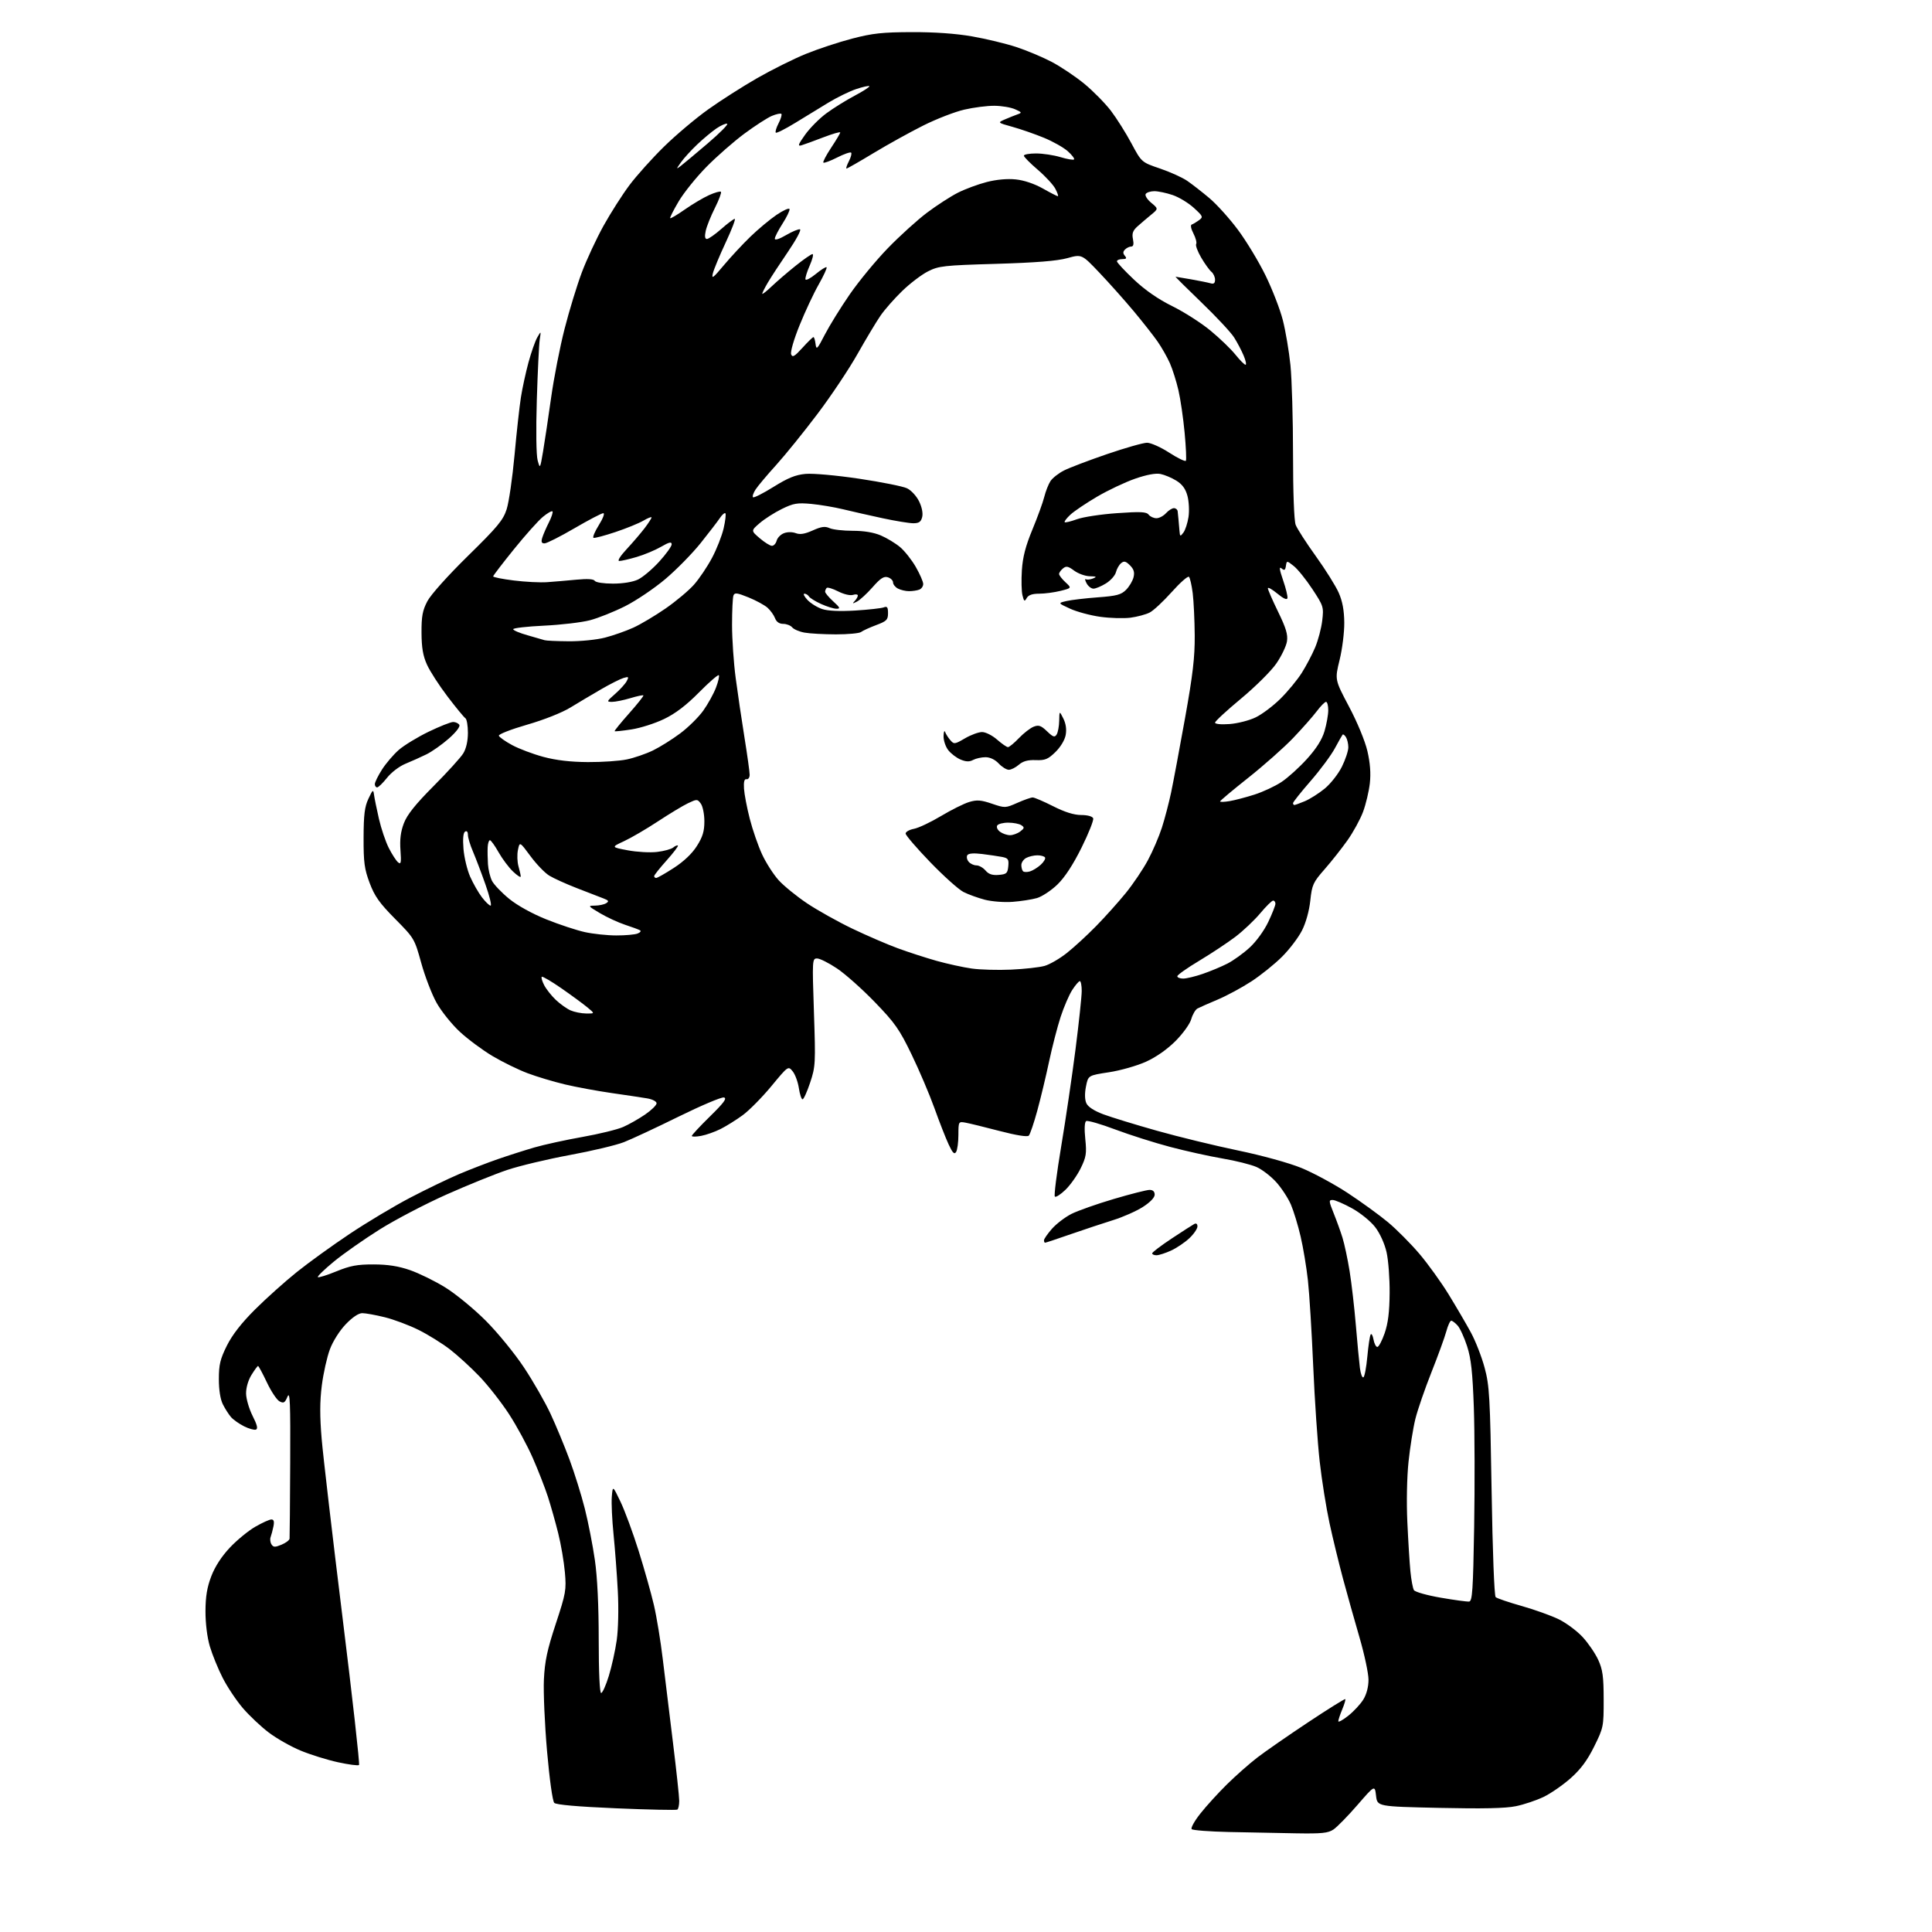 <?xml version="1.0" encoding="UTF-8" standalone="no"?>
<svg 
  version="1.1" 
  xmlns="http://www.w3.org/2000/svg" 
  xmlns:xlink="http://www.w3.org/1999/xlink" 
  xmlns:svg="http://www.w3.org/2000/svg"
  xmlns:rdf="http://www.w3.org/1999/02/22-rdf-syntax-ns#"
  xmlns:cc="http://creativecommons.org/ns#"
  xmlns:dc="http://purl.org/dc/elements/1.1/"
  viewBox="0 0 768 768"
  width="768"
  height="768"
>
<style>svg {background-color: white; }</style>"
<path stroke="none" fill="black" fill-rule="evenodd" d="M515.00,728.77C508.12,728.66 496.21,728.42 488.52,728.25C480.83,728.08 474.17,727.57 473.72,727.12C473.27,726.67 474.82,723.88 477.16,720.92C479.50,717.95 484.27,712.72 487.74,709.30C491.22,705.87 496.65,701.08 499.80,698.65C502.95,696.23 512.03,689.93 519.97,684.66C527.91,679.39 534.57,675.23 534.76,675.43C534.96,675.62 534.42,677.46 533.56,679.51C532.70,681.57 532.00,683.68 532.00,684.21C532.00,684.74 533.77,683.76 535.94,682.05C538.11,680.33 540.81,677.43 541.94,675.59C543.23,673.51 544.00,670.56 544.00,667.71C544.00,665.21 542.38,657.61 540.40,650.83C538.42,644.05 535.48,633.55 533.85,627.50C532.23,621.45 529.82,611.55 528.51,605.50C527.20,599.45 525.44,588.42 524.60,581.00C523.76,573.58 522.60,556.48 522.02,543.00C521.44,529.52 520.50,514.23 519.92,509.00C519.35,503.77 518.04,495.90 517.01,491.50C515.99,487.10 514.25,481.40 513.15,478.83C512.04,476.26 509.42,472.25 507.32,469.92C505.22,467.59 501.70,464.88 499.50,463.91C497.30,462.94 491.23,461.41 486.00,460.53C480.77,459.64 471.40,457.57 465.17,455.92C458.94,454.28 449.11,451.15 443.31,448.98C437.52,446.80 432.32,445.30 431.77,445.65C431.13,446.04 431.00,448.73 431.42,452.79C432.01,458.51 431.78,459.93 429.59,464.41C428.21,467.22 425.50,471.06 423.56,472.94C421.62,474.82 419.71,476.05 419.32,475.66C418.93,475.27 420.07,466.30 421.84,455.72C423.61,445.15 426.17,427.79 427.53,417.15C428.89,406.51 430.00,396.04 430.00,393.90C430.00,391.75 429.66,390.01 429.25,390.01C428.84,390.02 427.48,391.60 426.24,393.52C425.00,395.43 422.91,400.27 421.61,404.25C420.31,408.24 418.25,416.23 417.02,422.00C415.80,427.78 413.69,436.55 412.34,441.50C410.99,446.45 409.47,450.92 408.96,451.44C408.38,452.02 403.95,451.31 397.26,449.56C391.34,448.01 385.26,446.53 383.75,446.26C381.03,445.78 381.00,445.84 380.98,451.14C380.98,454.09 380.56,457.15 380.06,457.93C379.37,459.03 378.67,458.32 377.10,454.93C375.97,452.50 373.42,446.00 371.45,440.50C369.47,435.00 365.38,425.38 362.35,419.13C357.53,409.15 355.74,406.61 347.74,398.34C342.72,393.15 335.96,387.13 332.70,384.96C329.44,382.78 325.89,381.00 324.80,381.00C322.88,381.00 322.85,381.54 323.55,402.34C324.24,422.73 324.17,423.97 322.05,430.34C320.83,434.00 319.47,437.00 319.03,437.00C318.59,437.00 317.93,434.99 317.56,432.54C317.19,430.09 316.09,427.09 315.11,425.88C313.32,423.68 313.32,423.68 306.61,431.79C302.92,436.25 297.79,441.44 295.20,443.33C292.62,445.21 288.68,447.67 286.45,448.79C284.23,449.91 280.74,451.15 278.70,451.53C276.67,451.91 275.00,451.92 275.00,451.55C275.00,451.18 278.26,447.68 282.25,443.77C287.77,438.35 289.09,436.57 287.77,436.26C286.82,436.04 278.72,439.47 269.77,443.87C260.82,448.28 251.03,452.85 248.00,454.03C244.97,455.22 235.30,457.52 226.50,459.14C217.70,460.77 206.53,463.43 201.67,465.06C196.82,466.68 185.95,471.08 177.52,474.83C169.10,478.58 157.09,484.86 150.85,488.78C144.61,492.70 136.43,498.44 132.67,501.54C128.91,504.64 126.07,507.40 126.35,507.68C126.63,507.96 129.93,506.94 133.68,505.40C139.21,503.14 142.01,502.61 148.50,502.63C154.17,502.64 158.39,503.30 163.00,504.90C166.57,506.14 172.88,509.23 177.00,511.78C181.12,514.32 188.35,520.25 193.05,524.95C197.79,529.69 204.57,537.98 208.27,543.56C211.95,549.09 216.71,557.41 218.87,562.06C221.03,566.70 224.41,574.86 226.39,580.20C228.37,585.53 231.11,594.31 232.47,599.70C233.83,605.09 235.63,614.28 236.47,620.13C237.46,627.00 238.00,638.23 238.00,651.88C238.00,664.70 238.38,673.00 238.96,673.00C239.49,673.00 240.86,669.96 242.00,666.25C243.15,662.54 244.57,656.12 245.16,652.00C245.77,647.68 245.96,639.41 245.59,632.50C245.25,625.90 244.48,615.77 243.90,610.00C243.31,604.23 243.00,597.48 243.20,595.00C243.57,590.50 243.57,590.50 246.68,597.00C248.39,600.58 251.62,609.35 253.87,616.50C256.11,623.65 258.84,633.33 259.93,638.00C261.02,642.67 262.61,652.35 263.46,659.50C264.32,666.65 266.14,681.59 267.51,692.69C268.88,703.80 270.00,714.23 270.00,715.88C270.00,717.53 269.66,719.09 269.24,719.35C268.82,719.61 257.90,719.38 244.99,718.83C229.66,718.18 221.09,717.43 220.33,716.67C219.65,715.99 218.45,707.37 217.46,696.14C216.53,685.48 215.97,672.66 216.21,667.64C216.56,660.35 217.51,655.87 220.93,645.50C224.95,633.30 225.17,632.04 224.55,625.00C224.19,620.88 223.00,613.90 221.90,609.50C220.81,605.10 218.96,598.58 217.81,595.00C216.65,591.42 213.94,584.47 211.78,579.55C209.62,574.62 205.37,566.77 202.32,562.10C199.28,557.43 194.02,550.72 190.64,547.19C187.26,543.65 181.96,538.81 178.87,536.41C175.77,534.02 170.14,530.52 166.37,528.65C162.59,526.77 156.55,524.51 152.94,523.62C149.33,522.73 145.31,522.00 144.01,522.00C142.53,522.00 140.09,523.64 137.44,526.41C135.01,528.94 132.33,533.17 131.14,536.37C129.99,539.42 128.55,545.88 127.93,550.71C127.12,557.08 127.10,562.95 127.87,572.00C128.45,578.88 132.17,610.71 136.13,642.75C140.10,674.78 143.06,701.27 142.72,701.61C142.39,701.95 138.60,701.45 134.30,700.51C130.01,699.57 123.35,697.49 119.50,695.89C115.65,694.30 109.97,691.08 106.88,688.74C103.79,686.41 99.13,682.02 96.54,679.00C93.95,675.98 90.33,670.55 88.50,666.94C86.66,663.33 84.38,657.71 83.41,654.44C82.36,650.88 81.67,645.29 81.68,640.50C81.70,634.61 82.32,630.93 84.01,626.53C85.48,622.70 88.15,618.61 91.41,615.16C94.21,612.19 98.75,608.47 101.50,606.89C104.25,605.31 107.12,604.01 107.88,604.01C108.84,604.00 109.09,604.81 108.70,606.75C108.39,608.26 107.89,610.17 107.58,611.00C107.27,611.83 107.42,613.13 107.92,613.91C108.67,615.09 109.33,615.11 111.91,614.04C113.61,613.33 115.05,612.25 115.11,611.63C115.17,611.01 115.29,597.40 115.36,581.39C115.47,557.63 115.28,552.82 114.28,555.19C113.24,557.66 112.76,557.94 111.10,557.05C110.03,556.48 107.77,553.08 106.08,549.50C104.39,545.93 102.81,543.00 102.58,543.00C102.35,543.00 101.17,544.60 99.96,546.56C98.65,548.68 97.79,551.67 97.82,553.96C97.85,556.08 99.02,560.07 100.41,562.83C102.23,566.41 102.60,567.97 101.73,568.29C101.05,568.53 98.92,567.93 97.00,566.97C95.08,566.00 92.77,564.38 91.87,563.36C90.97,562.34 89.51,560.06 88.62,558.30C87.59,556.27 87.00,552.58 87.00,548.21C87.00,542.47 87.53,540.25 90.19,534.91C92.35,530.58 96.00,525.90 101.44,520.48C105.87,516.07 113.33,509.39 118.00,505.65C122.67,501.90 132.12,495.08 139.00,490.49C145.88,485.90 156.68,479.43 163.00,476.13C169.32,472.82 178.10,468.59 182.50,466.72C186.90,464.86 193.88,462.16 198.00,460.74C202.12,459.31 208.65,457.23 212.50,456.11C216.35,455.00 224.90,453.13 231.50,451.96C238.10,450.79 245.40,449.01 247.72,447.99C250.04,446.97 253.97,444.74 256.47,443.02C258.96,441.31 261.00,439.31 261.00,438.58C261.00,437.84 259.37,436.98 257.25,436.62C255.19,436.27 248.83,435.32 243.12,434.50C237.40,433.68 229.06,432.14 224.56,431.07C220.07,430.00 213.38,428.00 209.70,426.61C206.01,425.22 199.77,422.17 195.82,419.82C191.86,417.47 186.00,413.12 182.79,410.15C179.58,407.17 175.42,401.99 173.54,398.62C171.66,395.25 168.92,388.12 167.44,382.76C164.78,373.14 164.66,372.94 157.06,365.26C150.85,358.99 148.91,356.25 146.94,351.00C144.86,345.46 144.50,342.80 144.53,333.00C144.56,323.86 144.95,320.68 146.46,317.50C148.20,313.80 148.37,313.69 148.69,316.00C148.88,317.38 149.75,321.65 150.63,325.50C151.52,329.35 153.27,334.55 154.54,337.06C155.81,339.57 157.47,342.14 158.23,342.78C159.40,343.75 159.55,342.97 159.19,337.93C158.88,333.70 159.28,330.55 160.55,327.24C161.84,323.86 165.12,319.75 172.31,312.52C177.80,307.01 183.12,301.15 184.14,299.50C185.32,297.59 185.99,294.61 186.00,291.31C186.00,288.45 185.55,285.84 185.00,285.50C184.45,285.16 181.27,281.29 177.93,276.91C174.59,272.52 170.90,266.81 169.73,264.21C168.14,260.70 167.59,257.46 167.56,251.50C167.53,244.99 167.96,242.66 169.88,239.00C171.24,236.40 178.04,228.81 186.00,221.00C197.79,209.44 200.00,206.78 201.40,202.45C202.29,199.68 203.70,190.01 204.53,180.95C205.36,171.90 206.50,161.57 207.06,158.00C207.61,154.43 208.97,148.19 210.06,144.13C211.16,140.08 212.74,135.58 213.57,134.13C215.09,131.50 215.09,131.50 214.55,135.00C214.26,136.93 213.74,147.72 213.39,159.00C213.02,171.10 213.16,180.93 213.72,183.00C214.67,186.45 214.69,186.41 215.87,179.50C216.52,175.65 217.96,166.04 219.07,158.14C220.17,150.25 222.59,137.87 224.45,130.64C226.30,123.41 229.38,113.35 231.29,108.27C233.20,103.20 237.08,94.87 239.90,89.77C242.73,84.67 247.38,77.39 250.23,73.58C253.08,69.78 259.26,62.90 263.96,58.29C268.65,53.69 276.55,47.03 281.50,43.50C286.45,39.97 295.23,34.36 301.02,31.04C306.81,27.73 315.48,23.41 320.30,21.44C325.12,19.48 333.43,16.73 338.78,15.34C346.87,13.23 350.84,12.80 362.50,12.77C371.53,12.74 380.03,13.34 386.44,14.47C391.91,15.42 399.78,17.32 403.92,18.67C408.06,20.02 414.44,22.70 418.10,24.62C421.76,26.55 427.62,30.49 431.13,33.38C434.63,36.28 439.36,41.09 441.63,44.07C443.90,47.06 447.57,52.88 449.77,57.00C453.78,64.50 453.78,64.50 461.14,67.00C465.19,68.38 470.07,70.59 472.00,71.93C473.93,73.26 477.85,76.32 480.72,78.73C483.59,81.14 488.70,86.79 492.06,91.30C495.43,95.81 500.38,104.00 503.07,109.50C505.76,115.00 508.86,123.00 509.95,127.28C511.04,131.55 512.40,139.59 512.97,145.13C513.53,150.68 514.00,166.61 514.00,180.54C514.00,195.87 514.42,206.96 515.05,208.64C515.63,210.17 519.23,215.76 523.05,221.07C526.87,226.38 530.96,232.92 532.15,235.60C533.65,239.00 534.32,242.60 534.37,247.49C534.41,251.34 533.57,258.03 532.51,262.34C530.59,270.18 530.59,270.18 536.26,280.90C539.55,287.09 542.62,294.54 543.56,298.55C544.66,303.28 544.97,307.38 544.53,311.39C544.16,314.62 542.95,319.73 541.83,322.73C540.71,325.73 537.92,330.82 535.64,334.04C533.36,337.26 529.27,342.44 526.55,345.54C521.97,350.76 521.54,351.70 520.87,357.98C520.43,362.07 519.12,366.81 517.56,369.88C516.14,372.69 512.58,377.38 509.65,380.30C506.72,383.23 501.22,387.66 497.41,390.14C493.61,392.62 487.57,395.87 484.00,397.37C480.43,398.87 476.83,400.46 476.01,400.90C475.19,401.35 474.08,403.24 473.55,405.10C473.02,407.00 470.25,410.85 467.30,413.81C463.99,417.13 459.59,420.22 455.55,422.05C451.99,423.66 445.37,425.55 440.82,426.24C432.56,427.50 432.56,427.50 431.69,431.91C431.14,434.69 431.20,437.14 431.85,438.56C432.50,440.00 434.95,441.59 438.64,442.97C441.81,444.15 451.40,447.09 459.95,449.50C468.50,451.91 482.98,455.43 492.12,457.33C501.77,459.34 512.33,462.25 517.32,464.28C522.03,466.21 530.31,470.68 535.70,474.21C541.09,477.75 548.31,482.99 551.76,485.86C555.20,488.73 560.82,494.39 564.26,498.44C567.69,502.49 572.94,509.78 575.92,514.65C578.90,519.52 582.85,526.27 584.69,529.66C586.53,533.04 588.99,539.34 590.15,543.66C592.08,550.81 592.33,555.13 592.94,592.75C593.32,616.54 594.00,634.37 594.55,634.88C595.07,635.36 599.70,636.94 604.84,638.39C609.98,639.84 616.63,642.23 619.63,643.69C622.63,645.16 626.90,648.34 629.13,650.76C631.36,653.17 634.14,657.25 635.32,659.82C637.09,663.69 637.47,666.40 637.48,675.55C637.50,686.33 637.41,686.78 633.72,694.24C631.02,699.72 628.38,703.28 624.43,706.80C621.40,709.50 616.58,712.85 613.71,714.25C610.84,715.64 605.84,717.33 602.59,717.99C598.44,718.85 589.41,719.04 572.09,718.66C547.50,718.12 547.50,718.12 547.00,713.84C546.50,709.56 546.50,709.56 539.59,717.53C535.79,721.91 531.51,726.28 530.09,727.24C527.92,728.70 525.47,728.95 515.00,728.77zM584.00,636.64C585.28,636.50 585.57,632.21 586.00,606.99C586.27,590.77 586.22,569.40 585.87,559.50C585.37,545.42 584.79,540.12 583.20,535.17C582.07,531.68 580.38,527.97 579.42,526.92C578.47,525.86 577.33,525.00 576.88,525.00C576.44,525.00 575.56,526.91 574.93,529.25C574.30,531.58 571.64,538.90 569.02,545.50C566.40,552.10 563.53,560.43 562.64,564.01C561.75,567.59 560.53,575.24 559.92,581.01C559.27,587.08 559.07,597.19 559.44,605.00C559.78,612.42 560.33,621.27 560.66,624.65C560.99,628.03 561.62,631.38 562.06,632.10C562.50,632.82 567.28,634.17 572.68,635.10C578.08,636.04 583.17,636.73 584.00,636.64zM541.98,547.51C542.45,547.22 543.15,543.50 543.54,539.24C543.93,534.98 544.52,531.05 544.85,530.50C545.18,529.95 545.69,530.82 545.98,532.44C546.27,534.06 546.95,535.41 547.50,535.44C548.05,535.47 549.36,533.02 550.41,530.00C551.78,526.04 552.34,521.55 552.40,514.00C552.45,508.23 551.90,500.90 551.17,497.73C550.40,494.35 548.53,490.24 546.67,487.82C544.91,485.52 540.84,482.20 537.50,480.35C534.20,478.52 530.72,477.02 529.76,477.01C528.17,477.00 528.20,477.41 530.14,482.25C531.31,485.14 532.89,489.52 533.66,492.00C534.43,494.48 535.71,500.46 536.49,505.29C537.27,510.13 538.39,519.80 538.97,526.79C539.56,533.78 540.28,541.42 540.58,543.77C540.88,546.12 541.51,547.80 541.98,547.51zM459.75,498.98C458.79,498.99 458.00,498.65 458.00,498.23C458.00,497.81 461.49,495.16 465.75,492.34C470.01,489.52 474.06,486.92 474.75,486.55C475.52,486.14 476.00,486.52 476.00,487.54C476.00,488.45 474.54,490.57 472.75,492.25C470.96,493.93 467.70,496.12 465.50,497.13C463.30,498.13 460.71,498.97 459.75,498.98zM415.44,494.00C415.20,494.00 415.00,493.57 415.00,493.03C415.00,492.50 416.42,490.45 418.16,488.47C419.90,486.49 423.39,483.83 425.91,482.55C428.43,481.28 436.00,478.60 442.73,476.62C449.45,474.63 455.86,473.00 456.98,473.00C458.30,473.00 459.00,473.66 459.00,474.90C459.00,476.07 457.18,477.95 454.25,479.82C451.64,481.48 446.35,483.82 442.50,485.01C438.65,486.21 431.09,488.72 425.69,490.59C420.30,492.47 415.69,494.00 415.44,494.00zM233.00,402.88C236.50,402.93 236.50,402.93 233.50,400.45C231.85,399.08 227.21,395.67 223.19,392.88C219.16,390.08 215.64,388.02 215.36,388.30C215.08,388.58 215.52,390.09 216.34,391.66C217.15,393.22 219.22,395.83 220.93,397.46C222.65,399.09 225.27,400.96 226.77,401.63C228.27,402.29 231.07,402.86 233.00,402.88zM470.34,389.00C471.63,389.00 475.14,388.16 478.14,387.12C481.14,386.09 485.53,384.26 487.90,383.05C490.26,381.85 494.25,378.98 496.75,376.68C499.36,374.29 502.52,369.94 504.15,366.50C505.72,363.20 507.00,359.94 507.00,359.25C507.00,358.56 506.59,358.00 506.09,358.00C505.59,358.00 503.29,360.27 500.97,363.04C498.65,365.81 494.22,370.00 491.13,372.36C488.03,374.71 481.56,379.00 476.75,381.89C471.94,384.77 468.00,387.55 468.00,388.07C468.00,388.58 469.05,389.00 470.34,389.00zM402.00,385.44C407.23,385.20 413.17,384.54 415.20,383.97C417.24,383.40 421.23,381.10 424.06,378.85C426.90,376.61 432.15,371.79 435.72,368.14C439.30,364.49 444.60,358.57 447.51,355.00C450.41,351.43 454.36,345.57 456.28,342.00C458.21,338.43 460.72,332.57 461.87,329.00C463.02,325.43 464.67,319.12 465.54,315.00C466.41,310.88 468.89,297.62 471.06,285.54C474.18,268.16 474.98,261.28 474.92,252.54C474.87,246.47 474.51,238.93 474.12,235.78C473.72,232.64 473.06,229.72 472.63,229.30C472.21,228.88 469.14,231.58 465.81,235.30C462.48,239.03 458.54,242.71 457.04,243.48C455.54,244.26 452.10,245.18 449.41,245.54C446.71,245.89 441.29,245.74 437.37,245.19C433.44,244.64 428.04,243.19 425.37,241.96C420.50,239.72 420.50,239.72 424.00,238.91C425.93,238.47 431.50,237.81 436.40,237.45C443.85,236.90 445.67,236.42 447.61,234.48C448.88,233.21 450.22,230.97 450.59,229.50C451.09,227.51 450.73,226.28 449.19,224.74C447.52,223.07 446.82,222.90 445.65,223.87C444.85,224.54 443.93,226.15 443.60,227.46C443.27,228.77 441.49,230.77 439.63,231.92C437.78,233.06 435.55,234.00 434.67,234.00C433.79,234.00 432.56,233.05 431.94,231.88C431.31,230.71 431.18,229.98 431.65,230.25C432.12,230.53 433.40,230.39 434.50,229.95C436.13,229.29 435.89,229.13 433.21,229.07C431.40,229.03 428.61,228.03 427.00,226.84C424.58,225.05 423.82,224.90 422.54,225.97C421.69,226.67 421.00,227.66 421.00,228.17C421.00,228.68 422.13,230.14 423.51,231.43C426.03,233.76 426.03,233.76 421.57,234.88C419.12,235.49 415.31,236.00 413.11,236.00C410.34,236.00 408.80,236.54 408.13,237.74C407.28,239.25 407.06,239.11 406.45,236.66C406.06,235.12 405.96,230.62 406.21,226.68C406.55,221.43 407.68,217.08 410.40,210.50C412.45,205.55 414.58,199.70 415.12,197.50C415.67,195.30 416.77,192.49 417.57,191.26C418.37,190.03 420.78,188.13 422.92,187.04C425.06,185.95 432.76,183.02 440.03,180.53C447.30,178.04 454.47,176.00 455.97,176.00C457.47,176.00 461.45,177.78 464.81,179.96C468.18,182.13 471.15,183.57 471.41,183.15C471.67,182.73 471.44,177.68 470.90,171.94C470.36,166.20 469.26,158.62 468.44,155.10C467.62,151.57 466.10,146.75 465.05,144.38C464.00,142.01 461.80,138.14 460.17,135.78C458.53,133.43 454.24,127.97 450.64,123.66C447.03,119.35 440.92,112.49 437.05,108.42C430.02,101.02 430.02,101.02 424.26,102.62C420.23,103.73 411.74,104.41 396.00,104.88C375.10,105.49 373.17,105.71 368.88,107.88C366.33,109.17 361.73,112.68 358.64,115.67C355.55,118.66 351.66,123.08 350.00,125.50C348.33,127.93 344.23,134.77 340.88,140.70C337.54,146.64 330.39,157.35 324.99,164.50C319.60,171.65 312.22,180.77 308.60,184.78C304.97,188.78 301.27,193.18 300.37,194.56C299.47,195.94 299.00,197.33 299.33,197.66C299.65,197.99 303.32,196.14 307.46,193.56C313.24,189.96 316.23,188.74 320.25,188.38C323.22,188.12 332.48,188.95 341.55,190.30C350.38,191.62 358.93,193.33 360.55,194.10C362.19,194.88 364.32,197.18 365.35,199.29C366.48,201.60 366.96,204.03 366.58,205.54C366.10,207.45 365.31,208.00 363.06,208.00C361.46,208.00 355.95,207.10 350.83,206.00C345.70,204.89 338.65,203.30 335.16,202.45C331.68,201.60 325.96,200.64 322.46,200.31C316.92,199.80 315.41,200.06 310.80,202.32C307.88,203.75 303.93,206.28 302.00,207.94C298.50,210.96 298.50,210.96 302.00,213.95C303.93,215.60 306.10,216.96 306.84,216.97C307.58,216.99 308.43,216.07 308.73,214.92C309.03,213.78 310.34,212.44 311.64,211.95C313.02,211.42 314.97,211.42 316.34,211.94C318.02,212.58 319.90,212.28 323.07,210.86C326.50,209.32 327.97,209.12 329.78,209.95C331.05,210.53 335.19,211.00 338.96,211.00C343.44,211.00 347.35,211.65 350.17,212.86C352.56,213.88 356.00,215.97 357.82,217.50C359.63,219.03 362.44,222.58 364.05,225.39C365.66,228.20 366.99,231.24 366.99,232.14C367.00,233.05 366.29,234.06 365.42,234.39C364.55,234.73 362.72,235.00 361.35,235.00C359.99,235.00 358.00,234.53 356.93,233.96C355.87,233.40 355.00,232.30 355.00,231.53C355.00,230.76 354.08,229.84 352.95,229.48C351.35,228.98 350.00,229.85 346.85,233.44C344.62,235.97 341.83,238.54 340.65,239.14C338.88,240.05 338.72,240.01 339.75,238.92C340.44,238.20 341.00,237.21 341.00,236.73C341.00,236.26 340.13,236.14 339.06,236.48C337.95,236.83 335.41,236.23 333.18,235.09C331.02,233.99 328.97,233.37 328.62,233.71C328.28,234.05 328.00,234.73 328.00,235.22C328.00,235.71 329.45,237.44 331.22,239.06C333.96,241.55 334.15,242.00 332.47,241.98C331.39,241.97 328.64,241.11 326.37,240.08C324.10,239.05 321.94,237.71 321.56,237.10C321.19,236.50 320.38,236.00 319.77,236.00C319.15,236.00 319.70,237.11 320.97,238.47C322.25,239.83 324.89,241.47 326.84,242.11C329.12,242.86 333.78,243.07 339.96,242.70C345.23,242.37 350.32,241.81 351.27,241.45C352.67,240.91 353.00,241.35 353.00,243.76C353.00,246.39 352.45,246.93 348.25,248.50C345.64,249.48 342.96,250.71 342.29,251.23C341.63,251.75 337.13,252.17 332.29,252.17C327.46,252.16 321.83,251.85 319.79,251.47C317.74,251.10 315.55,250.16 314.91,249.39C314.28,248.63 312.67,248.00 311.35,248.00C309.78,248.00 308.65,247.22 308.09,245.75C307.62,244.51 306.28,242.64 305.12,241.60C303.96,240.55 300.56,238.70 297.56,237.48C292.99,235.63 292.02,235.50 291.56,236.72C291.25,237.51 291.00,242.77 291.00,248.40C291.00,254.02 291.65,263.55 292.45,269.56C293.25,275.58 294.82,286.23 295.95,293.23C297.08,300.24 298.00,306.87 298.00,307.98C298.00,309.09 297.44,309.89 296.75,309.75C295.89,309.58 295.58,310.73 295.75,313.50C295.89,315.70 296.92,321.10 298.05,325.50C299.18,329.90 301.38,336.26 302.94,339.62C304.50,342.99 307.46,347.61 309.52,349.89C311.57,352.16 316.68,356.31 320.85,359.11C325.03,361.90 333.12,366.42 338.83,369.16C344.54,371.89 352.65,375.40 356.86,376.94C361.06,378.49 368.01,380.74 372.30,381.95C376.59,383.15 382.89,384.53 386.30,385.01C389.71,385.49 396.77,385.68 402.00,385.44zM245.00,371.85C248.57,371.86 252.37,371.52 253.43,371.10C254.50,370.69 254.95,370.10 254.43,369.81C253.92,369.51 251.25,368.52 248.50,367.62C245.75,366.71 241.25,364.63 238.50,363.00C233.67,360.14 233.60,360.03 236.50,360.00C238.15,359.98 240.16,359.55 240.97,359.04C242.16,358.29 241.97,357.94 239.97,357.17C238.61,356.65 233.90,354.83 229.50,353.12C225.10,351.42 220.07,349.14 218.33,348.07C216.58,347.00 213.22,343.51 210.87,340.32C206.58,334.52 206.58,334.52 205.89,337.87C205.51,339.72 205.61,342.64 206.10,344.36C206.60,346.08 207.00,347.91 207.00,348.43C207.00,348.95 205.62,348.05 203.92,346.44C202.23,344.82 199.64,341.36 198.17,338.75C196.70,336.14 195.16,334.00 194.75,334.00C194.34,334.00 193.94,335.24 193.86,336.75C193.78,338.26 193.83,341.30 193.97,343.50C194.10,345.70 194.84,348.71 195.60,350.19C196.37,351.67 199.43,354.87 202.42,357.31C205.70,359.98 211.55,363.21 217.18,365.47C222.30,367.53 229.20,369.80 232.50,370.53C235.80,371.25 241.43,371.85 245.00,371.85zM195.02,360.00C195.53,360.00 194.61,356.22 192.98,351.60C191.35,346.97 189.11,341.09 188.01,338.51C186.90,335.94 186.00,332.94 186.00,331.86C186.00,330.65 185.56,330.15 184.87,330.58C184.14,331.03 183.92,333.45 184.24,337.45C184.52,340.84 185.71,345.82 186.90,348.51C188.09,351.19 190.19,354.88 191.58,356.69C192.97,358.51 194.52,360.00 195.02,360.00zM402.50,358.50C399.20,358.75 394.25,358.37 391.50,357.66C388.75,356.94 384.93,355.56 383.00,354.58C381.07,353.60 375.11,348.25 369.75,342.70C364.39,337.14 360.00,332.04 360.00,331.35C360.00,330.66 361.49,329.81 363.31,329.47C365.13,329.13 369.97,326.84 374.06,324.39C378.15,321.94 383.19,319.43 385.26,318.81C388.35,317.88 389.94,318.00 394.30,319.48C399.51,321.25 399.67,321.24 404.42,319.14C407.08,317.96 409.82,317.00 410.51,317.00C411.20,317.00 414.85,318.57 418.63,320.48C423.25,322.82 426.90,323.97 429.78,323.98C432.35,323.99 434.26,324.52 434.56,325.30C434.83,326.01 432.76,331.24 429.95,336.91C426.58,343.71 423.31,348.72 420.36,351.59C417.89,353.98 414.22,356.41 412.19,357.00C410.16,357.58 405.80,358.25 402.50,358.50zM260.84,349.00C261.31,349.00 264.47,347.21 267.86,345.01C271.80,342.46 275.11,339.33 277.01,336.32C279.33,332.67 280.00,330.45 280.00,326.50C280.00,323.68 279.37,320.52 278.59,319.46C277.24,317.60 277.07,317.60 273.49,319.30C271.46,320.27 266.06,323.53 261.49,326.54C256.92,329.55 250.87,333.08 248.05,334.39C242.93,336.76 242.93,336.76 249.55,338.01C253.19,338.70 258.43,338.99 261.19,338.66C263.95,338.34 266.85,337.54 267.63,336.89C268.41,336.24 269.24,335.90 269.47,336.14C269.70,336.37 267.68,339.02 264.99,342.03C262.29,345.04 260.07,347.84 260.04,348.25C260.02,348.66 260.38,349.00 260.84,349.00zM397.00,347.79C400.12,347.53 400.53,347.16 400.81,344.34C401.07,341.58 400.76,341.12 398.31,340.64C396.76,340.35 393.19,339.82 390.36,339.47C386.99,339.06 384.98,339.23 384.52,339.96C384.14,340.58 384.37,341.74 385.04,342.54C385.70,343.34 387.09,344.00 388.13,344.00C389.17,344.00 390.80,344.92 391.76,346.04C393.02,347.52 394.46,348.00 397.00,347.79zM409.43,346.40C410.57,346.05 412.50,344.86 413.72,343.74C414.94,342.62 415.70,341.32 415.41,340.85C415.12,340.38 413.75,340.00 412.38,340.00C411.00,340.00 409.00,340.47 407.93,341.04C406.87,341.60 406.00,342.88 406.00,343.87C406.00,344.86 406.30,345.97 406.68,346.34C407.05,346.72 408.29,346.74 409.43,346.40zM401.50,332.00C402.66,332.00 404.49,331.33 405.56,330.52C407.24,329.24 407.30,328.90 406.00,328.03C405.18,327.48 402.84,327.02 400.81,327.02C398.78,327.01 396.80,327.52 396.41,328.15C396.01,328.79 396.52,329.91 397.54,330.65C398.55,331.39 400.34,332.00 401.50,332.00zM514.53,320.00C514.82,320.00 516.70,319.32 518.71,318.48C520.71,317.64 524.25,315.40 526.58,313.49C528.91,311.58 531.98,307.68 533.41,304.81C534.83,301.95 535.99,298.46 535.98,297.05C535.98,295.65 535.55,293.84 535.04,293.03C534.53,292.22 533.93,291.77 533.71,292.03C533.49,292.29 532.09,294.75 530.61,297.50C529.13,300.25 524.79,306.10 520.96,310.50C517.13,314.90 514.00,318.84 514.00,319.25C514.00,319.66 514.24,320.00 514.53,320.00zM488.75,318.46C490.81,318.12 495.27,316.95 498.65,315.87C502.04,314.79 506.88,312.53 509.41,310.85C511.94,309.18 516.49,305.06 519.52,301.71C523.28,297.56 525.51,294.03 526.52,290.63C527.33,287.88 528.00,284.14 528.00,282.32C528.00,280.49 527.60,279.00 527.12,279.00C526.63,279.00 524.97,280.69 523.42,282.75C521.87,284.81 517.65,289.59 514.05,293.36C510.45,297.13 502.44,304.23 496.25,309.14C490.06,314.05 485.00,318.29 485.00,318.58C485.00,318.86 486.69,318.81 488.75,318.46zM149.92,313.00C149.41,313.00 149.00,312.41 149.00,311.70C149.00,310.98 150.27,308.39 151.82,305.95C153.38,303.50 156.38,299.98 158.49,298.13C160.61,296.28 165.95,293.02 170.37,290.88C174.78,288.75 179.18,287.00 180.14,287.00C181.10,287.00 182.20,287.52 182.59,288.14C183.01,288.82 181.29,291.05 178.40,293.60C175.70,295.97 171.70,298.79 169.50,299.87C167.30,300.95 163.56,302.63 161.19,303.60C158.78,304.58 155.56,307.03 153.86,309.18C152.19,311.28 150.42,313.00 149.92,313.00zM401.02,306.00C400.10,306.00 398.29,304.88 397.00,303.50C395.55,301.95 393.55,301.00 391.76,301.00C390.17,301.00 387.96,301.49 386.84,302.08C385.36,302.88 384.03,302.84 381.88,301.95C380.26,301.28 378.05,299.60 376.97,298.23C375.88,296.86 375.04,294.33 375.08,292.62C375.12,290.90 375.41,290.18 375.71,291.00C376.01,291.82 376.95,293.29 377.79,294.25C379.23,295.91 379.54,295.87 383.59,293.50C385.93,292.13 389.00,291.00 390.39,291.00C391.79,291.00 394.47,292.35 396.35,294.00C398.23,295.65 400.18,297.00 400.69,297.00C401.19,297.00 403.16,295.38 405.05,293.40C406.95,291.42 409.58,289.38 410.91,288.87C412.90,288.09 413.82,288.41 416.21,290.70C418.63,293.02 419.25,293.22 420.03,291.98C420.55,291.17 421.01,288.70 421.05,286.50C421.13,282.50 421.13,282.50 422.70,285.64C423.72,287.71 424.04,289.96 423.62,292.21C423.25,294.21 421.54,297.02 419.52,298.98C416.58,301.83 415.42,302.30 411.69,302.16C408.57,302.04 406.65,302.57 405.00,304.00C403.73,305.10 401.94,306.00 401.02,306.00zM233.70,302.94C239.31,302.97 246.29,302.50 249.20,301.88C252.12,301.27 256.77,299.67 259.55,298.32C262.33,296.97 267.22,293.91 270.41,291.52C273.61,289.13 277.74,285.05 279.58,282.46C281.42,279.86 283.69,275.77 284.61,273.35C285.53,270.93 286.04,268.71 285.74,268.40C285.43,268.10 281.88,271.19 277.84,275.27C272.79,280.38 268.48,283.66 264.00,285.81C260.43,287.54 254.60,289.40 251.06,289.95C247.52,290.50 244.49,290.82 244.33,290.66C244.17,290.50 246.76,287.32 250.08,283.58C253.40,279.84 255.95,276.62 255.76,276.43C255.57,276.23 253.22,276.73 250.54,277.54C247.87,278.34 244.61,279.00 243.31,279.00C241.06,279.00 241.12,278.83 244.50,275.86C246.47,274.14 248.55,271.84 249.12,270.77C250.06,269.02 249.92,268.89 247.84,269.51C246.55,269.90 242.57,271.90 239.00,273.97C235.43,276.04 229.91,279.31 226.75,281.25C223.39,283.31 216.22,286.15 209.48,288.09C203.15,289.92 198.12,291.88 198.30,292.46C198.48,293.03 200.85,294.71 203.57,296.18C206.28,297.65 211.88,299.76 216.00,300.87C221.07,302.23 226.80,302.90 233.70,302.94zM488.76,287.82C491.93,287.59 496.61,286.40 499.16,285.16C501.71,283.93 506.15,280.58 509.04,277.71C511.93,274.85 515.72,270.25 517.46,267.50C519.20,264.75 521.60,260.19 522.79,257.37C523.98,254.54 525.25,249.73 525.61,246.68C526.24,241.30 526.11,240.90 521.69,234.18C519.17,230.36 515.85,226.23 514.31,225.02C511.50,222.80 511.50,222.80 511.17,224.96C510.91,226.69 510.57,226.89 509.44,225.95C508.41,225.09 508.57,226.34 510.04,230.63C511.15,233.84 511.93,237.05 511.78,237.76C511.60,238.60 510.19,237.97 507.75,235.95C505.69,234.25 504.00,233.30 504.00,233.85C504.00,234.40 505.83,238.60 508.06,243.18C511.22,249.66 512.00,252.26 511.59,254.95C511.30,256.84 509.40,260.81 507.36,263.76C505.33,266.72 499.01,272.99 493.33,277.71C487.65,282.43 483.00,286.72 483.00,287.26C483.00,287.83 485.39,288.07 488.76,287.82zM226.04,254.92C230.78,254.96 237.23,254.31 240.54,253.45C243.82,252.60 248.87,250.82 251.77,249.50C254.67,248.18 260.43,244.75 264.58,241.88C268.73,239.01 273.83,234.73 275.90,232.38C277.98,230.02 281.18,225.26 283.02,221.80C284.87,218.35 286.95,213.06 287.65,210.05C288.34,207.04 288.66,204.34 288.35,204.04C288.04,203.74 287.04,204.60 286.14,205.96C285.24,207.31 281.80,211.78 278.50,215.91C275.20,220.03 268.90,226.45 264.50,230.17C260.10,233.89 252.90,238.75 248.50,240.97C244.10,243.18 237.80,245.70 234.50,246.56C231.20,247.42 222.99,248.39 216.25,248.71C209.51,249.03 204.00,249.66 204.00,250.12C204.00,250.57 206.59,251.66 209.75,252.54C212.91,253.43 215.95,254.30 216.50,254.49C217.05,254.69 221.34,254.88 226.04,254.92zM217.50,231.42C220.25,231.23 225.48,230.78 229.13,230.43C233.53,230.01 235.98,230.16 236.44,230.90C236.82,231.52 239.97,232.00 243.66,232.00C247.61,232.00 251.55,231.36 253.61,230.38C255.48,229.49 259.26,226.31 262.01,223.30C264.75,220.30 267.00,217.18 267.00,216.38C267.00,215.25 266.02,215.48 262.75,217.37C260.41,218.72 256.06,220.54 253.07,221.41C250.08,222.29 246.98,223.00 246.18,223.00C245.32,223.00 246.54,221.05 249.14,218.25C251.57,215.64 254.78,211.88 256.28,209.91C257.78,207.93 259.00,206.03 259.00,205.69C259.00,205.35 257.54,205.92 255.75,206.97C253.96,208.02 248.97,210.05 244.66,211.49C240.35,212.93 236.43,213.97 235.95,213.80C235.47,213.64 236.41,211.36 238.04,208.75C239.71,206.07 240.48,204.00 239.81,204.00C239.16,204.00 234.00,206.70 228.34,210.00C222.68,213.30 217.34,216.00 216.46,216.00C215.27,216.00 215.04,215.43 215.56,213.75C215.94,212.51 217.13,209.77 218.20,207.65C219.27,205.54 219.90,203.57 219.61,203.28C219.32,202.99 217.60,203.97 215.79,205.47C213.98,206.96 208.80,212.75 204.29,218.34C199.77,223.93 196.06,228.78 196.04,229.11C196.02,229.45 199.71,230.19 204.25,230.75C208.79,231.32 214.75,231.62 217.50,231.42zM470.43,211.70C471.17,210.72 472.08,207.93 472.45,205.51C472.81,203.09 472.62,199.32 472.03,197.12C471.28,194.31 469.97,192.53 467.62,191.07C465.78,189.93 462.93,188.74 461.30,188.41C459.39,188.03 455.79,188.70 451.19,190.30C447.26,191.67 440.49,194.87 436.14,197.42C431.79,199.97 427.01,203.19 425.51,204.58C424.01,205.97 422.98,207.32 423.23,207.57C423.48,207.82 425.67,207.29 428.09,206.41C430.52,205.52 437.68,204.43 444.00,203.99C453.41,203.33 455.70,203.44 456.61,204.59C457.22,205.37 458.61,206.00 459.71,206.00C460.80,206.00 462.50,205.10 463.50,204.00C464.50,202.90 465.92,202.00 466.65,202.00C467.39,202.00 468.06,202.56 468.14,203.25C468.22,203.94 468.37,205.40 468.47,206.50C468.57,207.60 468.75,209.62 468.86,211.00C469.05,213.33 469.16,213.38 470.43,211.70zM495.12,145.00C495.55,145.00 495.22,143.37 494.38,141.38C493.55,139.39 491.84,136.12 490.57,134.13C489.31,132.13 483.48,125.89 477.62,120.25C471.77,114.61 467.12,110.00 467.30,110.00C467.48,110.00 470.30,110.48 473.57,111.06C476.83,111.64 480.29,112.34 481.25,112.62C482.49,112.99 483.00,112.57 483.00,111.19C483.00,110.12 482.35,108.70 481.55,108.04C480.75,107.37 478.92,104.84 477.49,102.40C476.07,99.97 475.17,97.54 475.49,97.02C475.82,96.49 475.33,94.60 474.41,92.82C473.44,90.95 473.15,89.45 473.73,89.26C474.27,89.08 475.56,88.31 476.59,87.56C478.36,86.26 478.25,86.00 474.58,82.64C472.45,80.69 468.67,78.39 466.17,77.54C463.68,76.69 460.40,76.00 458.88,76.00C457.36,76.00 455.81,76.50 455.43,77.11C455.05,77.72 456.04,79.29 457.62,80.60C460.50,82.99 460.50,82.99 457.50,85.44C455.85,86.79 453.44,88.85 452.14,90.02C450.31,91.67 449.91,92.81 450.37,95.08C450.77,97.08 450.55,98.00 449.68,98.00C448.97,98.00 447.87,98.53 447.22,99.18C446.36,100.04 446.34,100.71 447.15,101.68C448.00,102.70 447.77,103.00 446.12,103.00C444.96,103.00 444.00,103.40 444.00,103.88C444.00,104.36 447.04,107.63 450.76,111.14C455.27,115.39 460.36,118.91 466.01,121.71C470.68,124.01 477.50,128.37 481.16,131.40C484.83,134.42 489.29,138.72 491.08,140.95C492.87,143.18 494.69,145.00 495.12,145.00zM318.99,138.25C321.11,135.91 323.07,134.00 323.36,134.00C323.64,134.00 324.02,135.24 324.20,136.75C324.51,139.22 324.88,138.84 327.89,133.00C329.74,129.43 334.19,122.22 337.80,117.00C341.41,111.78 348.21,103.52 352.93,98.66C357.64,93.80 364.65,87.45 368.50,84.55C372.35,81.65 377.87,78.08 380.77,76.61C383.66,75.15 388.83,73.23 392.24,72.36C396.14,71.36 400.44,70.97 403.78,71.32C407.05,71.65 411.19,73.05 414.54,74.93C417.52,76.62 420.21,78.00 420.51,78.00C420.81,78.00 420.38,76.69 419.55,75.10C418.73,73.50 415.56,70.07 412.53,67.48C409.49,64.88 407.00,62.36 407.00,61.88C407.00,61.40 409.18,61.00 411.84,61.00C414.50,61.00 418.87,61.66 421.54,62.46C424.22,63.27 426.65,63.68 426.95,63.38C427.25,63.08 426.13,61.61 424.46,60.12C422.79,58.63 418.51,56.21 414.96,54.76C411.41,53.30 405.80,51.35 402.50,50.43C396.50,48.76 396.50,48.76 399.50,47.45C401.15,46.74 403.40,45.84 404.50,45.45C406.32,44.82 406.23,44.64 403.50,43.43C401.85,42.69 398.17,42.07 395.31,42.05C392.46,42.02 387.06,42.71 383.31,43.58C379.57,44.44 372.22,47.29 366.99,49.91C361.76,52.53 352.89,57.44 347.28,60.83C341.66,64.23 336.82,67.00 336.51,67.00C336.20,67.00 336.62,65.71 337.43,64.13C338.25,62.55 338.66,60.99 338.34,60.67C338.02,60.35 335.52,61.22 332.78,62.61C330.04,64.00 327.58,64.91 327.30,64.64C327.03,64.36 328.42,61.70 330.40,58.71C332.38,55.73 334.00,53.01 334.00,52.66C334.00,52.30 330.96,53.19 327.25,54.61C323.54,56.04 319.63,57.46 318.57,57.77C317.00,58.22 317.28,57.43 320.07,53.52C321.96,50.88 325.75,47.06 328.50,45.04C331.25,43.01 336.32,39.85 339.77,38.03C343.22,36.20 345.83,34.50 345.58,34.25C345.33,34.00 342.96,34.53 340.31,35.42C337.67,36.31 332.73,38.72 329.35,40.77C325.97,42.82 319.99,46.47 316.07,48.88C312.14,51.29 308.69,53.02 308.39,52.73C308.10,52.43 308.59,50.75 309.50,49.00C310.41,47.25 310.90,45.57 310.61,45.27C310.31,44.97 308.62,45.33 306.86,46.06C305.09,46.79 300.17,49.97 295.91,53.12C291.66,56.28 284.87,62.22 280.84,66.32C276.80,70.42 271.82,76.61 269.77,80.08C267.72,83.54 266.21,86.54 266.41,86.74C266.60,86.94 269.23,85.38 272.24,83.27C275.25,81.16 279.58,78.59 281.87,77.56C284.15,76.53 286.27,75.94 286.58,76.24C286.88,76.55 285.81,79.43 284.19,82.65C282.57,85.87 280.93,89.96 280.54,91.75C280.06,93.97 280.21,95.00 281.02,95.00C281.66,95.00 284.24,93.20 286.74,91.00C289.24,88.80 291.64,87.00 292.07,87.00C292.51,87.00 290.89,91.22 288.48,96.38C286.07,101.53 283.78,107.05 283.38,108.63C282.78,111.05 283.45,110.56 287.68,105.50C290.44,102.20 295.22,97.06 298.31,94.07C301.40,91.08 306.08,87.18 308.71,85.40C311.35,83.61 313.65,82.58 313.84,83.10C314.03,83.62 312.79,86.21 311.09,88.86C309.39,91.51 308.00,94.22 308.00,94.88C308.00,95.61 309.78,95.04 312.49,93.45C314.96,92.01 317.45,90.98 318.02,91.17C318.60,91.37 316.46,95.34 313.28,100.01C310.09,104.68 306.48,110.21 305.24,112.31C304.01,114.40 303.00,116.40 303.00,116.76C303.00,117.12 304.69,115.80 306.75,113.84C308.81,111.88 313.11,108.18 316.29,105.64C319.47,103.09 322.49,101.00 322.98,101.00C323.48,101.00 322.98,103.05 321.88,105.55C320.77,108.05 320.01,110.53 320.19,111.06C320.36,111.59 322.22,110.62 324.31,108.90C326.39,107.18 328.32,105.98 328.58,106.24C328.84,106.50 327.42,109.59 325.43,113.11C323.43,116.62 320.01,123.93 317.83,129.34C315.56,134.94 314.13,139.89 314.49,140.84C315.02,142.20 315.84,141.72 318.99,138.25zM270.54,66.02C271.62,65.20 276.46,61.16 281.30,57.03C286.13,52.91 289.63,49.38 289.06,49.19C288.49,49.00 286.56,49.85 284.76,51.08C282.97,52.31 279.55,55.15 277.17,57.41C274.79,59.66 271.88,62.85 270.71,64.50C268.75,67.26 268.73,67.38 270.54,66.02z" />

</svg>